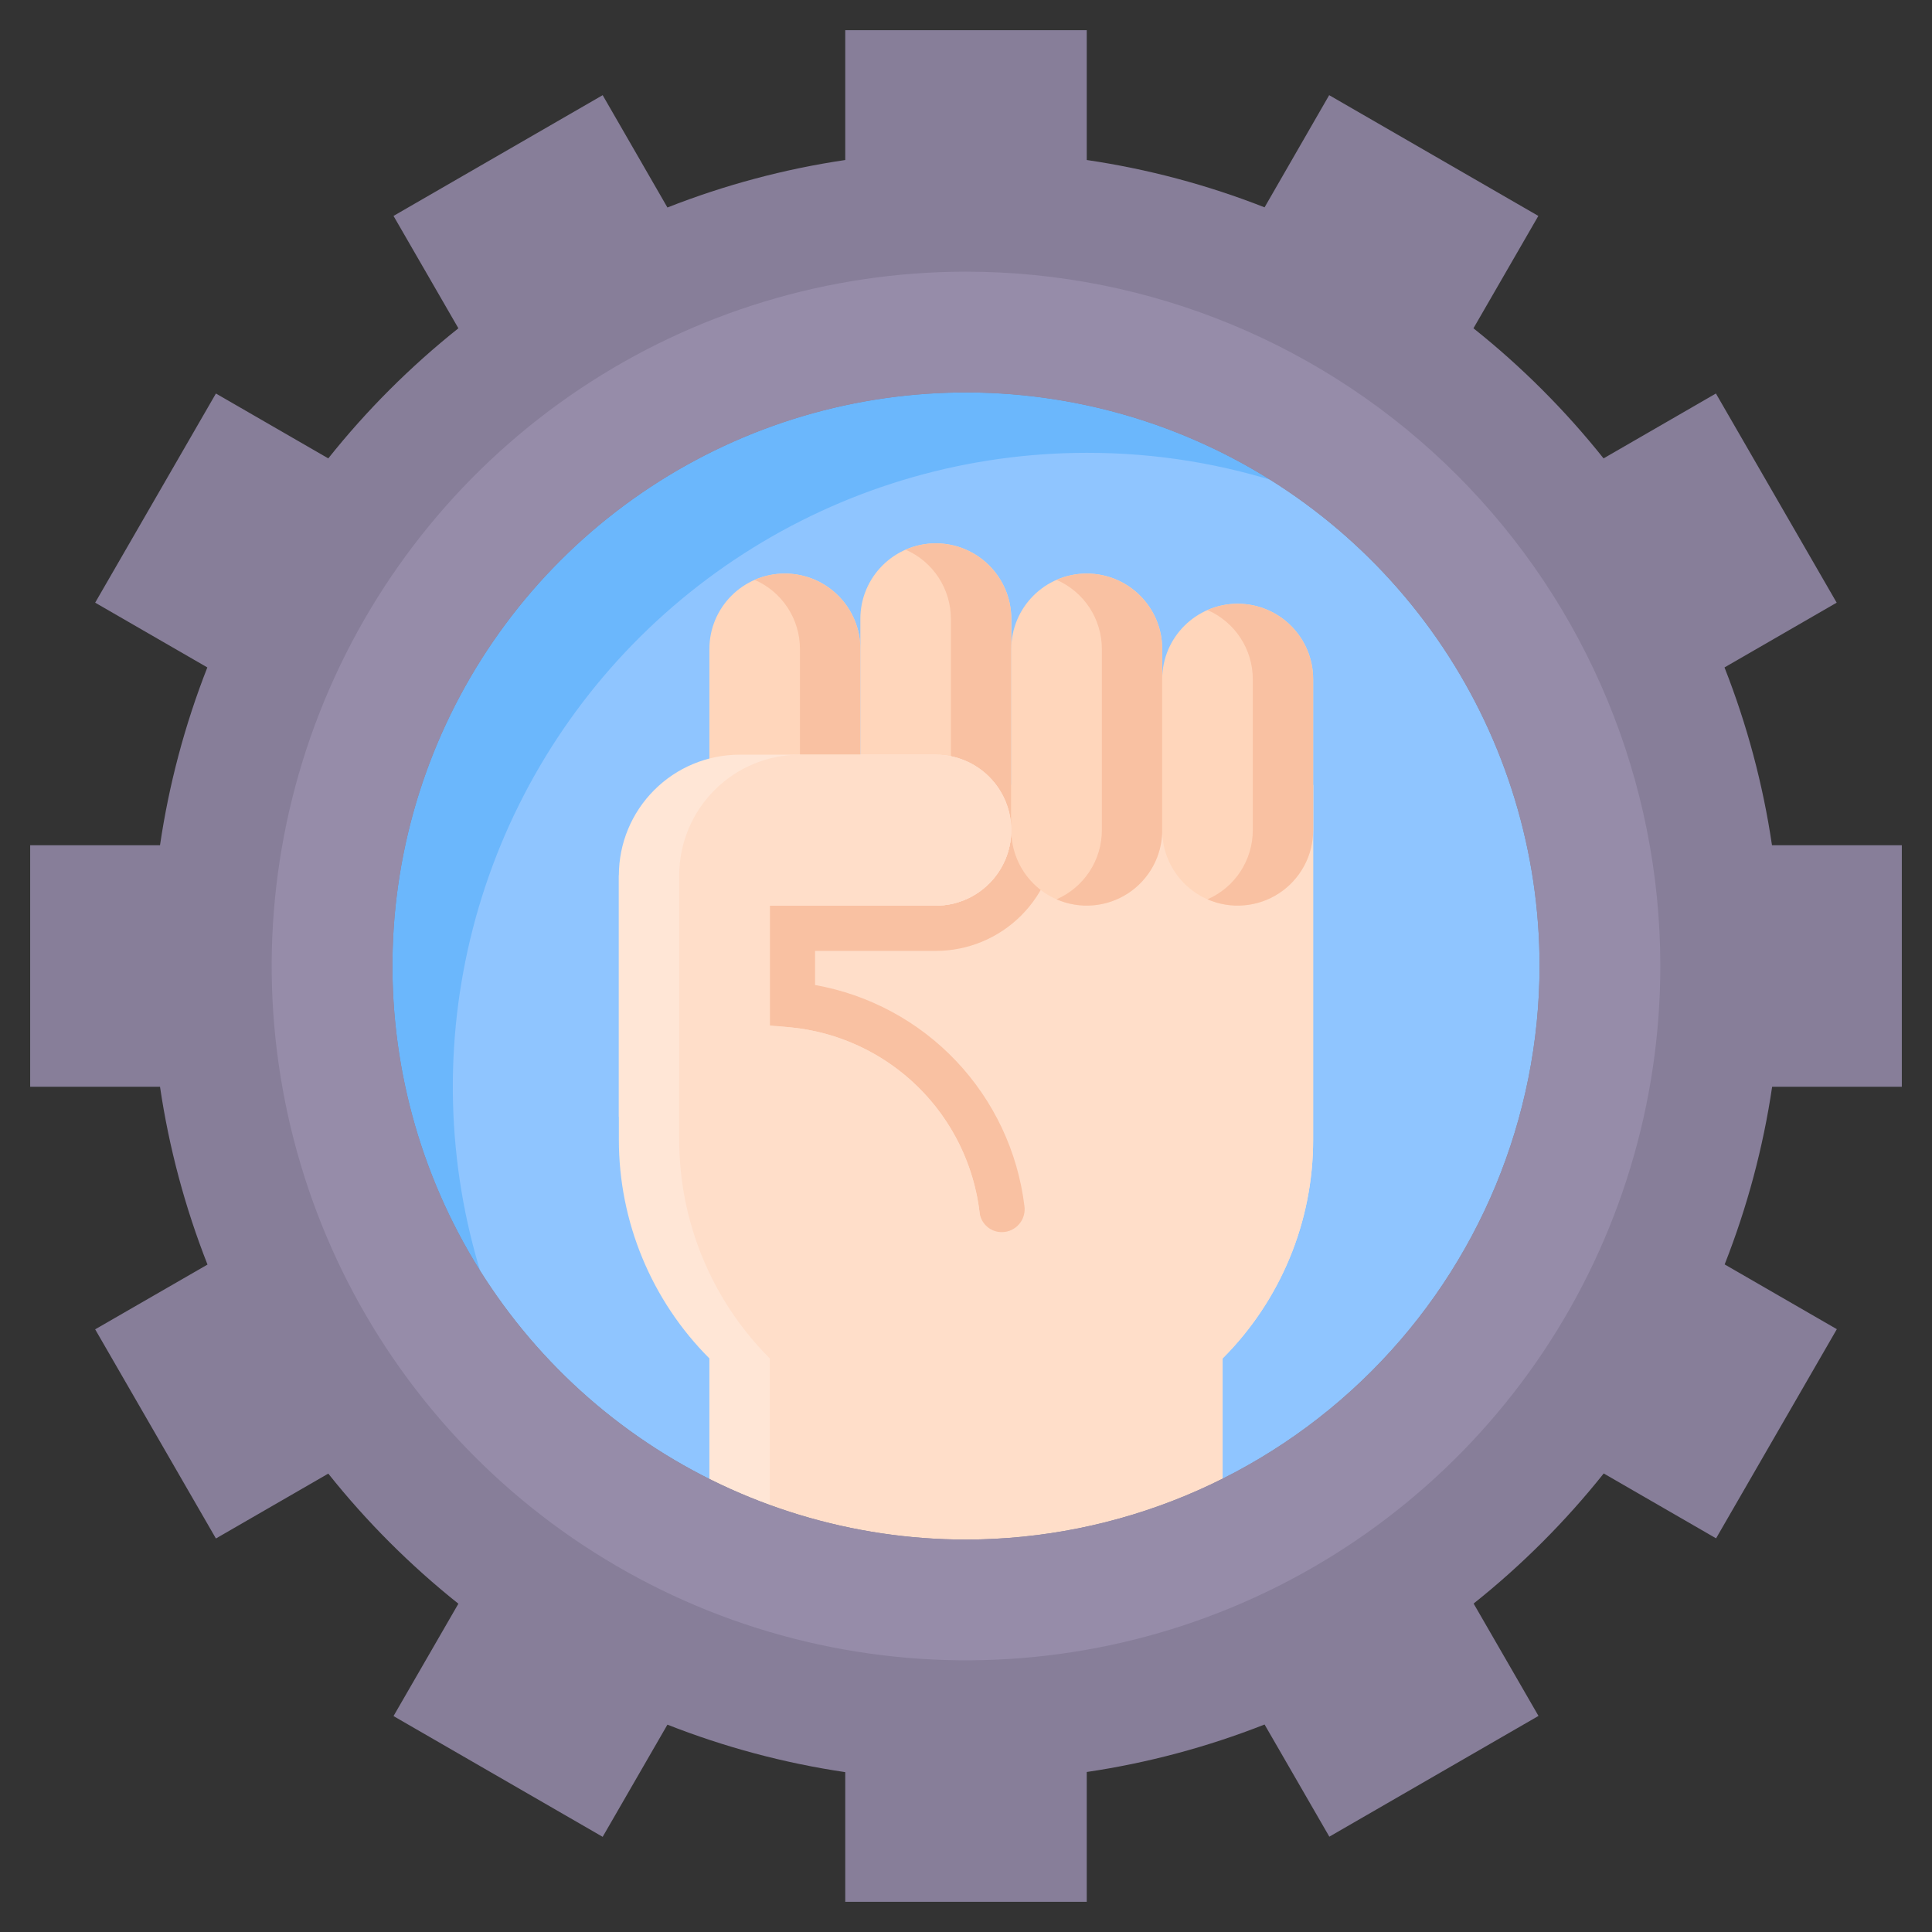 <svg width="50" height="50" viewBox="0 0 50 50" fill="none" xmlns="http://www.w3.org/2000/svg">
<rect x="0" y="0" width="50" height="50" fill="#333333" stroke="none"/>
<g clip-path="url(#clip0_18202_7745)">
<path d="M25 41.406C34.061 41.406 41.406 34.061 41.406 25C41.406 15.939 34.061 8.594 25 8.594C15.939 8.594 8.594 15.939 8.594 25C8.594 34.061 15.939 41.406 25 41.406Z" fill="#6BB7FC"/>
<path d="M28.127 11.719C25.07 11.719 22.074 12.572 19.477 14.183C16.879 15.794 14.784 18.099 13.426 20.838C12.068 23.576 11.503 26.639 11.793 29.682C12.083 32.725 13.217 35.626 15.068 38.059C18.226 40.464 22.15 41.642 26.111 41.375C30.072 41.108 33.801 39.414 36.608 36.607C39.416 33.8 41.11 30.07 41.377 26.109C41.644 22.148 40.465 18.225 38.06 15.066C35.206 12.89 31.715 11.713 28.127 11.719Z" fill="#8FC5FF"/>
<path d="M33.984 20.312V29.498C33.984 30.549 33.778 31.589 33.375 32.56C32.973 33.531 32.384 34.413 31.641 35.156V40.625H18.359V35.156C17.616 34.413 17.027 33.531 16.625 32.56C16.223 31.589 16.016 30.549 16.016 29.498V22.656L19.141 20.312H33.984Z" fill="#FFE6D6"/>
<path d="M33.984 29.498V20.312H20.703L17.578 22.656V29.498C17.578 30.549 17.785 31.589 18.187 32.56C18.589 33.531 19.179 34.413 19.922 35.156V40.625H31.641V35.156C32.384 34.413 32.973 33.531 33.375 32.56C33.778 31.589 33.984 30.549 33.984 29.498Z" fill="#FFDEC9"/>
<path d="M21.094 25.492V24.609H24.219C25.048 24.609 25.842 24.28 26.428 23.694C27.015 23.108 27.344 22.313 27.344 21.484H26.172C26.172 22.002 25.966 22.499 25.6 22.865C25.233 23.232 24.737 23.438 24.219 23.438H19.922V26.538L20.453 26.587C21.696 26.706 22.86 27.248 23.752 28.122C24.644 28.996 25.209 30.149 25.353 31.389C25.372 31.531 25.444 31.66 25.553 31.752C25.662 31.844 25.802 31.892 25.945 31.887C26.028 31.885 26.11 31.864 26.184 31.828C26.259 31.791 26.326 31.74 26.379 31.676C26.433 31.612 26.473 31.538 26.495 31.458C26.518 31.378 26.524 31.293 26.512 31.211C26.34 29.803 25.72 28.489 24.745 27.459C23.77 26.43 22.49 25.741 21.094 25.492Z" fill="#F9C1A2"/>
<path d="M18.359 21.484C18.359 22.563 19.234 23.438 20.312 23.438C21.391 23.438 22.266 22.563 22.266 21.484V16.797C22.266 15.718 21.391 14.844 20.312 14.844C19.234 14.844 18.359 15.718 18.359 16.797V21.484Z" fill="#FFD6BB"/>
<path d="M20.312 14.844C20.044 14.844 19.778 14.899 19.531 15.007C19.88 15.159 20.176 15.409 20.384 15.727C20.592 16.045 20.703 16.417 20.703 16.797V21.484C20.703 21.864 20.592 22.236 20.384 22.554C20.176 22.872 19.88 23.122 19.531 23.274C19.828 23.404 20.153 23.458 20.476 23.43C20.8 23.403 21.111 23.296 21.382 23.118C21.654 22.941 21.876 22.698 22.031 22.413C22.185 22.128 22.266 21.809 22.266 21.484V16.797C22.266 16.279 22.06 15.782 21.694 15.416C21.327 15.05 20.831 14.844 20.312 14.844Z" fill="#F9C1A2"/>
<path d="M22.266 21.484C22.266 22.563 23.14 23.438 24.219 23.438C25.297 23.438 26.172 22.563 26.172 21.484V16.016C26.172 14.937 25.297 14.062 24.219 14.062C23.14 14.062 22.266 14.937 22.266 16.016V21.484Z" fill="#FFD6BB"/>
<path d="M24.219 14.062C23.95 14.062 23.684 14.118 23.438 14.226C23.786 14.378 24.082 14.628 24.29 14.946C24.498 15.264 24.609 15.636 24.609 16.016V21.484C24.609 21.864 24.498 22.236 24.29 22.554C24.082 22.872 23.786 23.122 23.438 23.274C23.735 23.404 24.059 23.458 24.383 23.43C24.706 23.403 25.017 23.296 25.288 23.118C25.56 22.941 25.783 22.698 25.937 22.413C26.091 22.128 26.172 21.809 26.172 21.484V16.016C26.172 15.498 25.966 15.001 25.6 14.635C25.233 14.268 24.737 14.062 24.219 14.062Z" fill="#F9C1A2"/>
<path d="M26.172 21.484C26.172 22.563 27.046 23.438 28.125 23.438C29.204 23.438 30.078 22.563 30.078 21.484V16.797C30.078 15.718 29.204 14.844 28.125 14.844C27.046 14.844 26.172 15.718 26.172 16.797V21.484Z" fill="#FFD6BB"/>
<path d="M28.125 14.844C27.856 14.844 27.59 14.899 27.344 15.007C27.692 15.159 27.988 15.409 28.197 15.727C28.405 16.045 28.516 16.417 28.516 16.797V21.484C28.516 21.864 28.405 22.236 28.197 22.554C27.988 22.872 27.692 23.122 27.344 23.274C27.641 23.404 27.966 23.458 28.289 23.43C28.612 23.403 28.923 23.296 29.195 23.118C29.466 22.941 29.689 22.698 29.843 22.413C29.997 22.128 30.078 21.809 30.078 21.484V16.797C30.078 16.279 29.872 15.782 29.506 15.416C29.14 15.05 28.643 14.844 28.125 14.844Z" fill="#F9C1A2"/>
<path d="M30.078 21.484C30.078 22.563 30.953 23.438 32.031 23.438C33.11 23.438 33.984 22.563 33.984 21.484V17.578C33.984 16.499 33.11 15.625 32.031 15.625C30.953 15.625 30.078 16.499 30.078 17.578V21.484Z" fill="#FFD6BB"/>
<path d="M32.031 15.625C31.762 15.625 31.496 15.68 31.25 15.788C31.598 15.94 31.895 16.191 32.103 16.509C32.311 16.826 32.422 17.198 32.422 17.578V21.484C32.422 21.864 32.311 22.236 32.103 22.554C31.895 22.872 31.598 23.122 31.25 23.274C31.547 23.404 31.872 23.458 32.195 23.43C32.518 23.403 32.83 23.296 33.101 23.118C33.372 22.941 33.595 22.698 33.749 22.413C33.904 22.128 33.984 21.809 33.984 21.484V17.578C33.984 17.06 33.779 16.563 33.412 16.197C33.046 15.831 32.549 15.625 32.031 15.625Z" fill="#F9C1A2"/>
<path d="M24.219 19.531H19.141C18.312 19.531 17.517 19.86 16.931 20.447C16.345 21.033 16.016 21.827 16.016 22.656V28.906L19.922 26.562V23.438H24.219C24.737 23.438 25.233 23.232 25.6 22.865C25.966 22.499 26.172 22.002 26.172 21.484C26.172 20.966 25.966 20.47 25.6 20.103C25.233 19.737 24.737 19.531 24.219 19.531Z" fill="#FFE6D6"/>
<path d="M17.578 22.656V29.427L24.869 31.858L25.389 31.901C25.355 30.473 24.764 29.116 23.742 28.118C22.721 27.121 21.35 26.562 19.922 26.562V23.438H24.219C24.737 23.438 25.233 23.232 25.6 22.865C25.966 22.499 26.172 22.002 26.172 21.484C26.172 20.966 25.966 20.47 25.6 20.103C25.233 19.737 24.737 19.531 24.219 19.531H20.703C19.874 19.531 19.079 19.86 18.493 20.447C17.907 21.033 17.578 21.827 17.578 22.656Z" fill="#FFDEC9"/>
<path d="M49.219 28.125V21.875H45.859C45.626 20.299 45.213 18.755 44.63 17.273L47.533 15.597L44.408 10.184L41.5 11.863C40.508 10.618 39.378 9.488 38.133 8.496L39.812 5.588L34.399 2.463L32.727 5.366C31.245 4.784 29.701 4.373 28.125 4.141V0.781H21.875V4.141C20.299 4.374 18.755 4.787 17.273 5.37L15.597 2.463L10.184 5.588L11.863 8.496C10.618 9.488 9.488 10.618 8.496 11.863L5.588 10.184L2.463 15.597L5.366 17.273C4.784 18.755 4.373 20.299 4.141 21.875H0.781V28.125H4.141C4.374 29.701 4.787 31.245 5.37 32.727L2.463 34.403L5.588 39.816L8.496 38.137C9.488 39.382 10.618 40.512 11.863 41.504L10.184 44.412L15.597 47.537L17.273 44.634C18.755 45.217 20.299 45.63 21.875 45.863V49.219H28.125V45.859C29.701 45.626 31.245 45.213 32.727 44.63L34.403 47.533L39.816 44.408L38.137 41.5C39.382 40.508 40.512 39.378 41.504 38.133L44.412 39.812L47.537 34.399L44.634 32.723C45.217 31.242 45.63 29.7 45.863 28.125H49.219ZM25 39.844C22.064 39.844 19.194 38.973 16.753 37.342C14.312 35.711 12.41 33.393 11.286 30.68C10.163 27.968 9.869 24.983 10.441 22.104C11.014 19.225 12.428 16.58 14.504 14.504C16.58 12.428 19.225 11.014 22.104 10.441C24.983 9.869 27.968 10.163 30.68 11.286C33.393 12.41 35.711 14.312 37.342 16.753C38.973 19.194 39.844 22.064 39.844 25C39.839 28.935 38.274 32.708 35.491 35.491C32.708 38.274 28.935 39.839 25 39.844Z" fill="#877E99"/>
<path d="M25 7.031C21.446 7.031 17.972 8.085 15.017 10.059C12.062 12.034 9.759 14.84 8.399 18.124C7.039 21.407 6.683 25.02 7.377 28.506C8.07 31.991 9.781 35.193 12.294 37.706C14.807 40.219 18.009 41.93 21.494 42.623C24.98 43.317 28.593 42.961 31.876 41.601C35.16 40.241 37.966 37.938 39.941 34.983C41.915 32.028 42.969 28.554 42.969 25C42.969 20.234 41.076 15.664 37.706 12.294C34.336 8.924 29.766 7.031 25 7.031ZM25 39.844C22.064 39.844 19.194 38.973 16.753 37.342C14.312 35.711 12.41 33.393 11.286 30.68C10.163 27.968 9.869 24.983 10.441 22.104C11.014 19.225 12.428 16.58 14.504 14.504C16.58 12.428 19.225 11.014 22.104 10.441C24.983 9.869 27.968 10.163 30.68 11.286C33.393 12.41 35.711 14.312 37.342 16.753C38.973 19.194 39.844 22.064 39.844 25C39.839 28.935 38.274 32.708 35.491 35.491C32.708 38.274 28.935 39.839 25 39.844Z" fill="#968CA9"/>
</g>
<defs>
<clipPath id="clip0_18202_7745">
<rect width="50" height="50" fill="white"/>
</clipPath>
</defs>
</svg>
